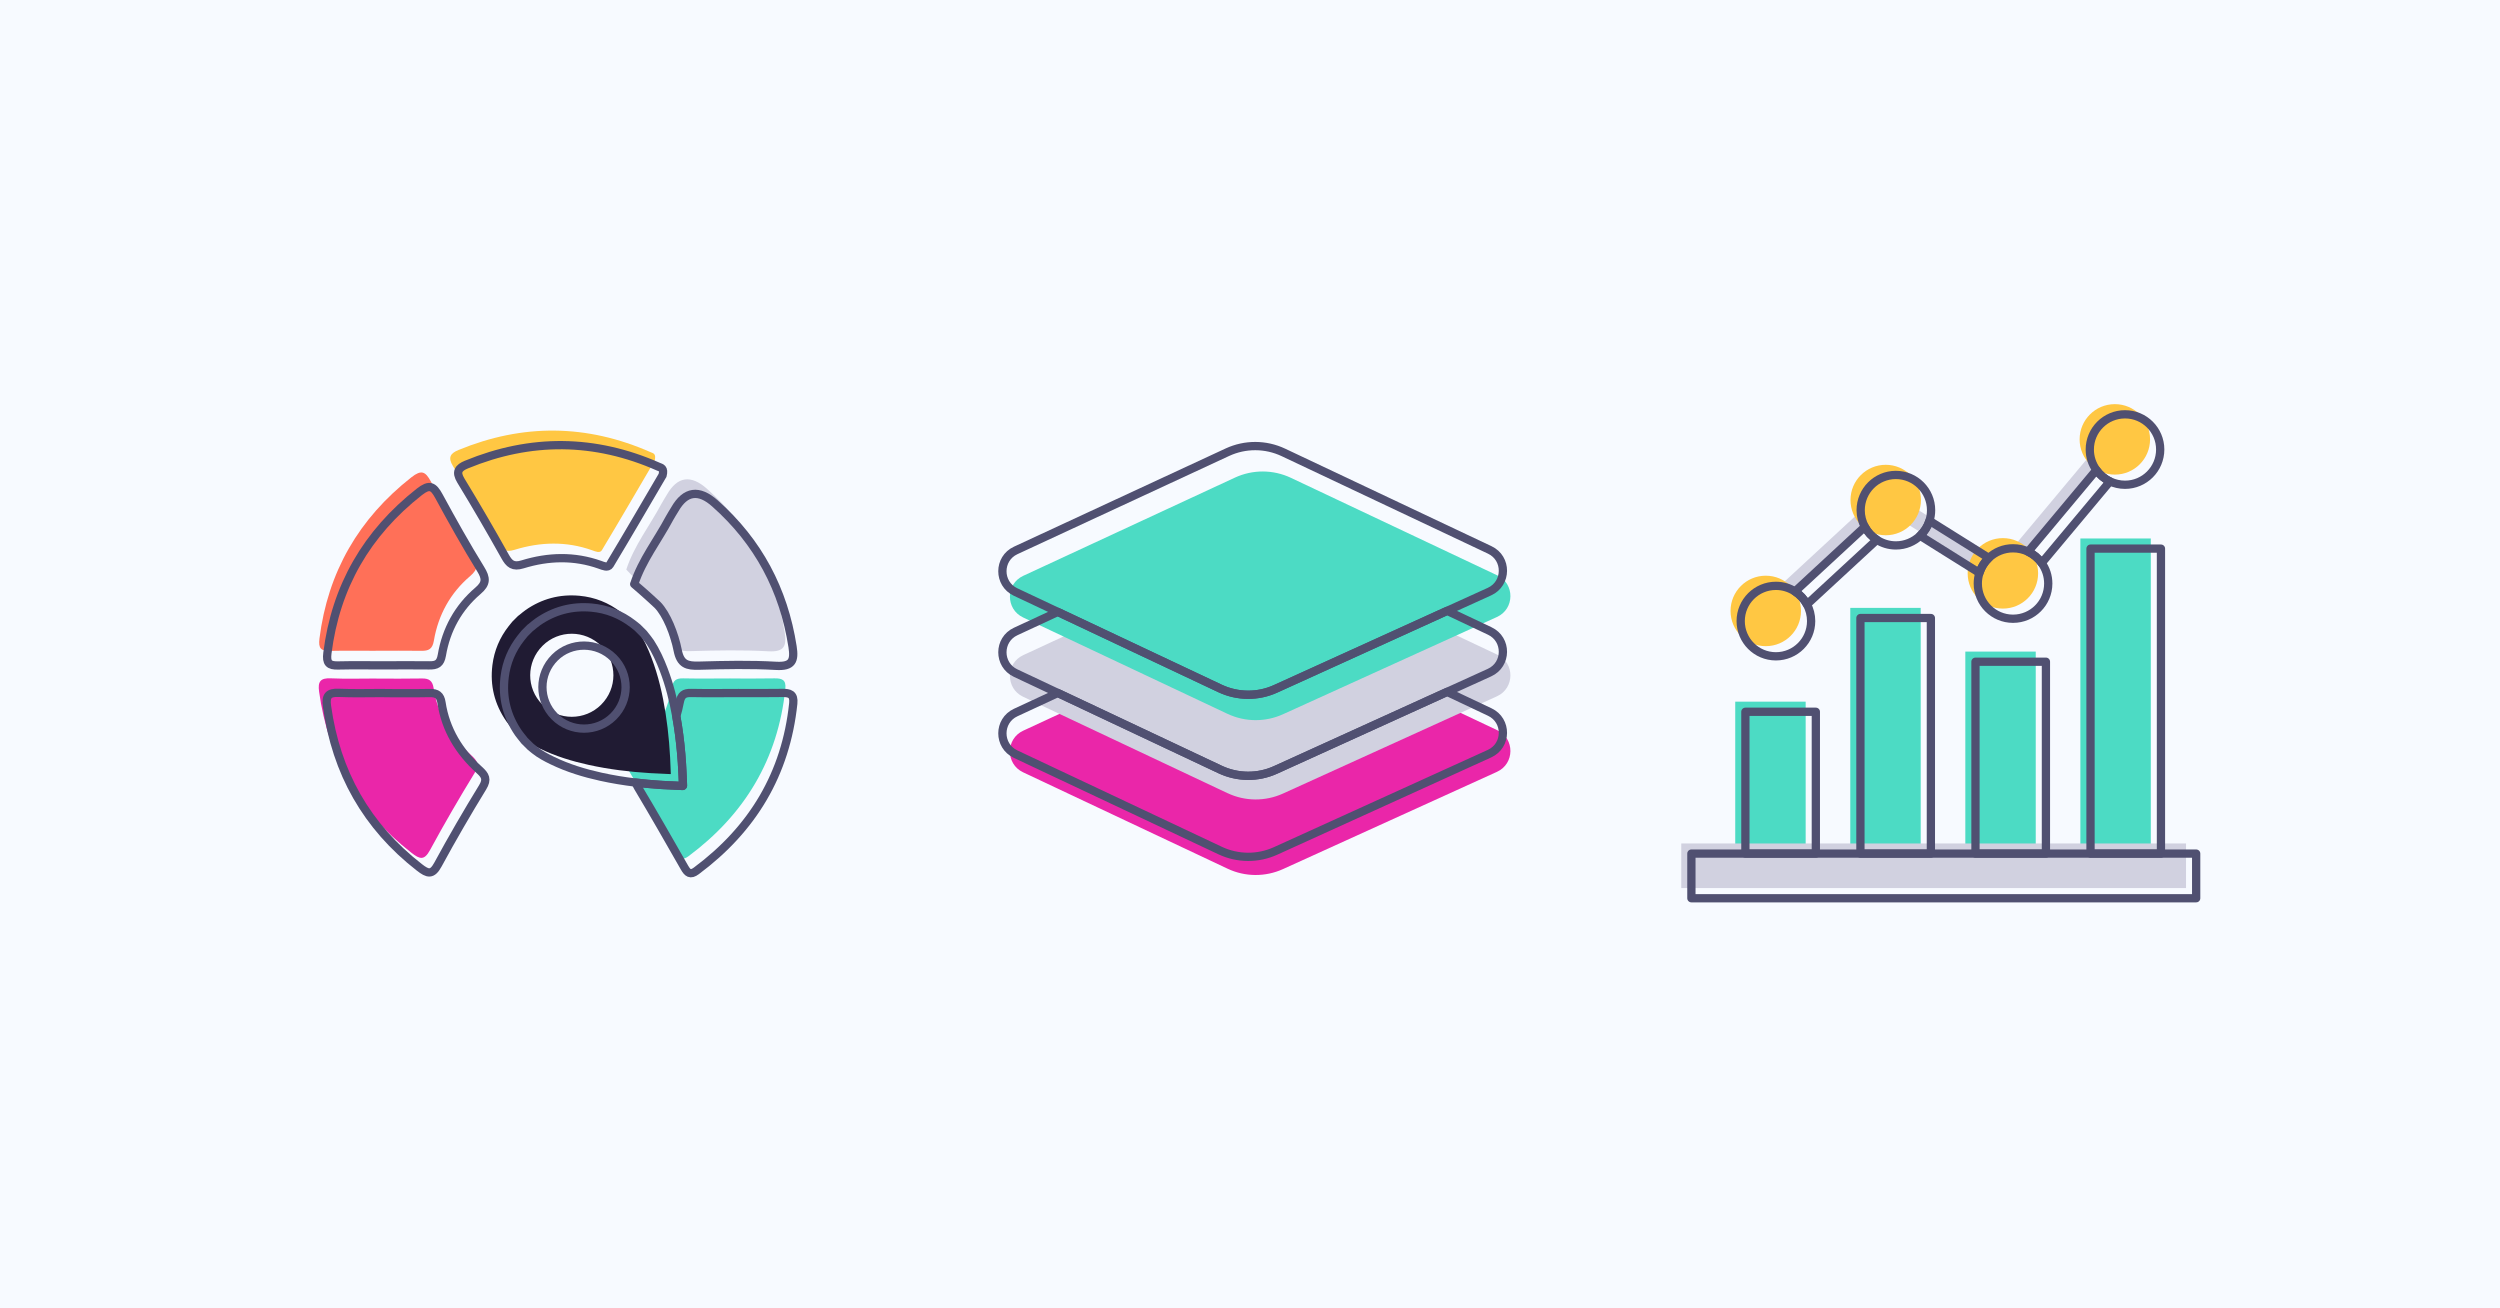 <?xml version="1.0" encoding="UTF-8"?> <svg xmlns="http://www.w3.org/2000/svg" width="1200" height="628" viewBox="0 0 1200 628" fill="none"><rect width="1200" height="628" fill="#F7FAFF"></rect><g clip-path="url(#clip0_189_3900)"><path d="M589.249 416.978L491.072 370.696C482.634 366.708 482.671 354.67 491.127 350.736L592.761 303.583C601.29 299.631 611.122 299.668 619.614 303.674L718.696 350.501C727.17 354.507 727.079 366.599 718.551 370.478L615.848 417.16C607.392 421.003 597.65 420.949 589.249 416.978Z" fill="#EA26A9"></path><path d="M589.249 380.739L491.072 334.439C482.634 330.45 482.671 318.413 491.127 314.479L592.761 267.326C601.29 263.374 611.122 263.41 619.614 267.417L718.696 314.243C727.17 318.25 727.079 330.342 718.551 334.221L615.848 380.903C607.392 384.746 597.65 384.691 589.249 380.721V380.739Z" fill="#D1D1E0"></path><path d="M589.249 342.669L491.072 296.368C482.634 292.38 482.671 280.342 491.127 276.408L592.761 229.256C601.29 225.304 611.122 225.34 619.614 229.346L718.696 276.173C727.17 280.179 727.079 292.271 718.551 296.151L615.848 342.832C607.392 346.675 597.65 346.621 589.249 342.651V342.669Z" fill="#4CDBC4"></path><path d="M714.95 283.969L694.634 293.197L652.662 312.286L612.247 330.651C603.791 334.494 594.068 334.421 585.648 330.469L549.325 313.338L507.752 293.722L487.472 284.169C479.016 280.18 479.052 268.143 487.526 264.209L589.161 217.056C597.689 213.104 607.521 213.14 616.014 217.147L715.095 263.973C723.569 267.98 723.479 280.09 714.95 283.969Z" stroke="#505071" stroke-width="3.97" stroke-linecap="round" stroke-linejoin="round"></path><path d="M714.95 322.855L694.616 332.101L612.247 369.555C603.791 373.398 594.068 373.326 585.648 369.355L507.752 332.627L487.472 323.073C479.016 319.084 479.052 307.047 487.526 303.113L507.752 293.722L549.325 313.338L585.648 330.469C594.068 334.421 603.791 334.494 612.247 330.651L652.662 312.286L694.634 293.197L715.095 302.877C723.569 306.884 723.479 318.976 714.95 322.855Z" stroke="#505071" stroke-width="3.97" stroke-linecap="round" stroke-linejoin="round"></path><path d="M714.95 361.759L612.247 408.459C603.791 412.302 594.068 412.229 585.648 408.259L487.472 361.977C479.016 357.988 479.052 345.951 487.526 342.017L507.752 332.626L585.648 369.355C594.068 373.325 603.791 373.398 612.247 369.555L694.616 332.101L715.095 341.781C723.569 345.788 723.479 357.88 714.95 361.759Z" stroke="#505071" stroke-width="3.97" stroke-linecap="round" stroke-linejoin="round"></path></g><path d="M350.583 325.668C357.594 325.668 364.584 325.755 371.595 325.613C375.232 325.547 377.446 326.172 376.963 330.674C373.414 364.439 357.474 390.908 330.446 411.011C327.51 413.191 326.218 412.008 324.717 409.39C317.355 396.506 310.003 383.611 302.389 370.881C300.406 367.551 300.724 365.414 303.551 362.993C313.728 354.316 319.962 343.207 322.438 330.138C323.117 326.555 324.541 325.547 327.894 325.613C335.453 325.766 343.023 325.668 350.572 325.646L350.583 325.668Z" fill="#4CDBC4"></path><path d="M180.663 325.722C187.959 325.722 195.233 325.821 202.53 325.668C205.904 325.602 207.602 326.73 208.128 330.258C210.1 343.273 216.64 353.878 226.238 362.566C229.152 365.195 230.247 367.036 227.87 370.925C220.409 383.096 213.233 395.465 206.408 408.031C203.625 413.158 201.489 412.435 197.545 409.379C172.117 389.648 157.579 363.804 153.164 332C152.485 327.169 153.789 325.361 158.795 325.602C166.07 325.92 173.366 325.69 180.663 325.69V325.744V325.722Z" fill="#EA26A9"></path><path d="M314.188 221.196C306.289 234.649 297.7 249.45 288.881 264.12C287.939 265.675 285.748 264.678 284.181 264.12C271.812 259.716 259.334 260.099 247.02 263.901C242.441 265.314 240.633 263.714 238.584 260.022C231.748 247.785 224.704 235.668 217.407 223.694C214.844 219.487 216.279 217.57 220.048 216.014C250.931 203.284 281.672 203.536 312.271 217.044C313.454 217.57 315.141 217.635 314.21 221.218L314.188 221.196Z" fill="#FFC743"></path><path d="M180.323 312.379C173.027 312.379 165.73 312.258 158.456 312.433C154.095 312.532 152.748 311.283 153.34 306.506C157.382 274.516 172.205 248.957 197.468 229.106C202.322 225.293 204.206 226.334 206.835 231.144C213.255 242.965 219.829 254.731 226.884 266.157C229.601 270.561 229.699 273.092 225.602 276.587C216.137 284.672 210.341 295.222 208.27 307.482C207.558 311.656 205.707 312.444 202.19 312.39C194.894 312.291 187.619 312.357 180.323 312.368V312.379Z" fill="#FF7058"></path><path d="M300.625 273.388V273.366C304.383 261.841 311.91 252.321 317.519 241.781C318.308 240.291 319.272 238.911 320.093 237.465C325.155 228.646 331.597 227.714 339.419 234.682C360.147 253.087 372.34 276.039 376.624 303.417C377.665 310.089 376.525 313.058 368.758 312.62C356.455 311.929 344.075 312.181 331.761 312.532C326.02 312.696 322.81 311.886 321.496 305.137C319.841 296.712 316.61 288.474 309.488 282.689L300.625 273.388Z" fill="#D1D1E0"></path><path d="M321.857 371.571C318.527 371.407 315.295 371.286 312.063 371.1C302.159 370.498 292.31 369.293 282.604 367.156C274.573 365.392 266.74 362.993 259.312 359.411C256.31 357.965 253.352 356.409 250.734 354.305C250.077 353.78 249.43 353.243 248.773 352.717C247.776 351.72 246.779 350.734 245.782 349.737C245.684 349.605 245.596 349.452 245.475 349.321C244.643 348.28 243.755 347.261 243.01 346.187C237.368 338.036 235.133 329.02 236.36 319.193C237.226 312.269 239.855 306.057 244.161 300.558C244.752 299.813 245.344 299.09 245.946 298.356C246.845 297.468 247.732 296.57 248.631 295.672C248.784 295.551 248.948 295.452 249.102 295.332C250.186 294.488 251.194 293.568 252.323 292.79C260.09 287.4 268.679 285.11 278.101 285.965C285.507 286.644 292.168 289.295 298.04 293.853C298.752 294.39 299.442 294.959 300.132 295.518L303.123 298.498C303.277 298.684 303.408 298.881 303.562 299.068C304.493 300.284 305.523 301.423 306.333 302.705C308.985 306.802 311.011 311.217 312.731 315.764C316.018 324.408 318.078 333.369 319.502 342.495C320.959 351.84 321.682 361.24 321.945 370.695C321.945 370.914 321.967 371.111 321.978 371.44L321.846 371.571H321.857ZM288.563 338.223C296.375 330.433 296.397 317.856 288.596 310.056C280.829 302.289 268.186 302.234 260.441 309.958C252.553 317.813 252.509 330.39 260.342 338.212C268.142 346.012 280.763 346.012 288.563 338.245V338.223Z" fill="#201B33"></path><path d="M380.765 337.675C377.216 371.44 361.275 397.908 334.248 418.012C331.323 420.192 330.03 419.009 328.529 416.39C321.167 403.507 313.816 390.612 306.202 377.882C305.72 377.071 305.369 376.337 305.161 375.647C308.908 376.096 312.666 376.436 316.445 376.699C316.938 376.731 317.42 376.764 317.913 376.797C321.156 376.983 324.377 377.115 327.708 377.268L327.839 377.137C327.839 376.808 327.817 376.611 327.817 376.392V376.304C327.773 374.978 327.719 373.642 327.653 372.316C327.587 370.246 327.467 368.175 327.313 366.094C326.908 360.112 326.283 354.141 325.352 348.192C325.122 346.724 324.881 345.256 324.618 343.799C325.275 341.641 325.823 339.428 326.25 337.149C326.93 333.578 328.354 332.559 331.706 332.624C339.277 332.778 346.836 332.679 354.384 332.657C361.396 332.657 368.385 332.745 375.397 332.614C379.034 332.548 381.236 333.172 380.765 337.675Z" stroke="#505071" stroke-width="3.97" stroke-linecap="round" stroke-linejoin="round"></path><path d="M184.453 332.712C191.75 332.712 199.024 332.811 206.321 332.657C209.695 332.592 211.393 333.72 211.919 337.248C213.891 350.263 220.431 360.868 230.028 369.555C232.942 372.185 234.038 374.025 231.661 377.915C224.2 390.086 217.024 402.455 210.199 415.021C207.416 420.148 205.28 419.425 201.336 416.368C175.93 396.616 161.37 370.772 156.955 338.968C156.276 334.136 157.579 332.329 162.586 332.57C169.861 332.887 177.157 332.657 184.453 332.657V332.712Z" stroke="#505071" stroke-width="3.97" stroke-linecap="round" stroke-linejoin="round"></path><path d="M318.001 228.186C310.102 241.639 301.513 256.44 292.694 271.109C291.751 272.665 289.56 271.668 287.994 271.109C275.625 266.705 263.147 267.089 250.833 270.89C246.253 272.304 244.446 270.704 242.397 267.012C235.561 254.775 228.516 242.658 221.22 230.684C218.656 226.477 220.091 224.559 223.86 223.004C254.744 210.273 285.485 210.525 316.084 224.034C317.267 224.559 318.943 224.625 318.023 228.208V228.186H318.001Z" stroke="#505071" stroke-width="3.97" stroke-linecap="round" stroke-linejoin="round"></path><path d="M184.135 319.368C176.839 319.368 169.543 319.248 162.268 319.423C157.908 319.522 156.56 318.273 157.152 313.496C161.184 281.506 176.017 255.947 201.292 236.095C206.145 232.283 208.029 233.324 210.659 238.133C217.079 249.954 223.652 261.72 230.707 273.147C233.424 277.551 233.523 280.082 229.426 283.577C219.96 291.662 214.165 302.212 212.094 314.471C211.382 318.645 209.53 319.434 206.014 319.379C198.717 319.281 191.443 319.346 184.146 319.368H184.135Z" stroke="#505071" stroke-width="3.97" stroke-linecap="round" stroke-linejoin="round"></path><path d="M304.438 280.356C308.207 268.83 315.744 259.321 321.332 248.793C322.12 247.303 323.084 245.922 323.928 244.454C328.989 235.635 335.431 234.704 343.232 241.683C363.959 260.088 376.164 283.04 380.426 310.407C381.466 317.079 380.327 320.047 372.57 319.609C360.267 318.897 347.888 319.171 335.552 319.522C329.822 319.686 326.601 318.875 325.286 312.127C323.775 304.425 320.05 294.905 315.58 290.336C315.58 290.336 310.42 285.472 304.405 280.356H304.438Z" stroke="#505071" stroke-width="3.97" stroke-linecap="round" stroke-linejoin="round"></path><path d="M266.192 343.887C258.381 336.065 258.425 323.488 266.313 315.632C274.047 307.931 286.69 307.986 294.458 315.753C302.258 323.553 302.236 336.119 294.425 343.909C286.624 351.687 274.004 351.687 266.203 343.898L266.192 343.887Z" stroke="#505071" stroke-width="3.97" stroke-linecap="round" stroke-linejoin="round"></path><path d="M327.839 377.137L327.708 377.268C324.377 377.115 321.156 376.983 317.913 376.797C317.42 376.764 316.938 376.731 316.445 376.699C312.666 376.436 308.908 376.096 305.161 375.647C299.563 374.978 293.997 374.069 288.476 372.853C280.434 371.089 272.601 368.69 265.173 365.108C262.172 363.651 259.214 362.106 256.606 360.013C255.938 359.476 255.281 358.951 254.645 358.414C253.648 357.417 252.651 356.431 251.654 355.434C251.556 355.302 251.468 355.149 251.348 355.018C250.537 353.966 249.649 352.969 248.883 351.884C243.251 343.722 241.006 334.717 242.233 324.89C243.076 317.966 245.716 311.743 250.022 306.255C250.614 305.499 251.216 304.776 251.808 304.053L254.492 301.368C254.645 301.248 254.81 301.149 254.963 301.029C256.026 300.174 257.055 299.265 258.173 298.487C265.94 293.097 274.551 290.807 283.951 291.651C291.357 292.319 298.007 294.981 303.901 299.55C304.591 300.087 305.282 300.667 305.994 301.215L308.985 304.206C309.116 304.381 309.269 304.567 309.423 304.776C310.354 305.992 311.362 307.131 312.195 308.413C314.846 312.51 316.862 316.925 318.593 321.472C321.364 328.724 323.249 336.196 324.618 343.799C324.881 345.256 325.122 346.724 325.352 348.192C326.283 354.141 326.908 360.112 327.313 366.094C327.466 368.175 327.587 370.246 327.653 372.316C327.718 373.642 327.773 374.979 327.817 376.304V376.392C327.817 376.611 327.839 376.808 327.839 377.137Z" stroke="#505071" stroke-width="3.97" stroke-linecap="round" stroke-linejoin="round"></path><g clip-path="url(#clip1_189_3900)"><path d="M832.915 336.793V411.293H866.717V336.793H832.915Z" fill="#4CDBC4"></path><path d="M888.135 291.782V411.279H921.937V291.782H888.135Z" fill="#4CDBC4"></path><path d="M943.356 312.764V411.293H977.157V312.764H943.356Z" fill="#4CDBC4"></path><path d="M998.576 258.469V411.293H1032.38V258.469H998.576Z" fill="#4CDBC4"></path><path d="M1049.29 404.869H807V426.283H1049.29V404.869Z" fill="#D1D1E0"></path><path d="M850.441 296.381L844.68 290.144L904.641 234.699L960.494 269.665L1011.86 208.199L1018.37 213.645L962.261 280.788L905.632 245.348L850.426 296.381H850.441Z" fill="#D1D1E0"></path><path d="M847.568 310.163C856.905 310.163 864.476 302.589 864.476 293.248C864.476 283.907 856.905 276.333 847.568 276.333C838.23 276.333 830.66 283.907 830.66 293.248C830.66 302.589 838.23 310.163 847.568 310.163Z" fill="#FFC743"></path><path d="M905.144 256.932C914.482 256.932 922.052 249.358 922.052 240.017C922.052 230.675 914.482 223.102 905.144 223.102C895.807 223.102 888.236 230.675 888.236 240.017C888.236 249.358 895.807 256.932 905.144 256.932Z" fill="#FFC743"></path><path d="M961.384 292.127C970.722 292.127 978.292 284.553 978.292 275.212C978.292 265.871 970.722 258.297 961.384 258.297C952.047 258.297 944.476 265.871 944.476 275.212C944.476 284.553 952.047 292.127 961.384 292.127Z" fill="#FFC743"></path><path d="M1015.13 227.816C1024.46 227.816 1032.03 220.242 1032.03 210.901C1032.03 201.559 1024.46 193.986 1015.13 193.986C1005.79 193.986 998.217 201.559 998.217 210.901C998.217 220.242 1005.79 227.816 1015.13 227.816Z" fill="#FFC743"></path><path d="M871.601 341.65H837.785V409.727H871.601V341.65Z" stroke="#505071" stroke-width="3.97" stroke-linecap="round" stroke-linejoin="round"></path><path d="M926.821 296.654H893.005V409.727H926.821V296.654Z" stroke="#505071" stroke-width="3.97" stroke-linecap="round" stroke-linejoin="round"></path><path d="M982.042 317.622H948.226V409.727H982.042V317.622Z" stroke="#505071" stroke-width="3.97" stroke-linecap="round" stroke-linejoin="round"></path><path d="M1054.16 409.727H811.87V431.154H1054.16V409.727Z" stroke="#505071" stroke-width="3.97" stroke-linecap="round" stroke-linejoin="round"></path><path d="M1037.26 263.341H1003.45V409.727H1037.26V263.341Z" stroke="#505071" stroke-width="3.97" stroke-linecap="round" stroke-linejoin="round"></path><path d="M900.892 259.102L867.334 290.115C865.97 287.586 863.987 285.444 861.588 283.907L895.131 252.879C896.482 255.423 898.478 257.564 900.892 259.102Z" stroke="#505071" stroke-width="3.97" stroke-linecap="round" stroke-linejoin="round"></path><path d="M926.146 249.976L954.633 267.811C952.564 269.765 950.998 272.223 950.122 274.996L921.635 257.162C923.704 255.222 925.27 252.75 926.146 249.976Z" stroke="#505071" stroke-width="3.97" stroke-linecap="round" stroke-linejoin="round"></path><path d="M1012.77 231.063L980.002 270.254C978.35 267.926 976.109 266.043 973.494 264.807L1006.26 225.602C1007.91 227.93 1010.15 229.828 1012.77 231.063Z" stroke="#505071" stroke-width="3.97" stroke-linecap="round" stroke-linejoin="round"></path><path d="M869.346 298.12C869.346 307.461 861.775 315.035 852.438 315.035C843.1 315.035 835.53 307.461 835.53 298.12C835.53 288.778 843.1 281.205 852.438 281.205C855.813 281.205 858.959 282.196 861.588 283.907C863.987 285.444 865.97 287.586 867.334 290.115C868.613 292.501 869.346 295.217 869.346 298.12Z" stroke="#505071" stroke-width="3.97" stroke-linecap="round" stroke-linejoin="round"></path><path d="M926.922 244.889C926.922 246.656 926.649 248.366 926.146 249.976C925.27 252.75 923.704 255.222 921.635 257.162C918.604 260.036 914.524 261.804 910.014 261.804C906.652 261.804 903.521 260.812 900.892 259.102C898.478 257.564 896.482 255.423 895.131 252.879C893.853 250.493 893.12 247.777 893.12 244.889C893.12 235.547 900.691 227.974 910.014 227.974C919.337 227.974 926.922 235.547 926.922 244.889Z" stroke="#505071" stroke-width="3.97" stroke-linecap="round" stroke-linejoin="round"></path><path d="M983.162 280.084C983.162 289.425 975.592 296.999 966.254 296.999C956.917 296.999 949.346 289.425 949.346 280.084C949.346 278.316 949.619 276.606 950.122 274.996C950.998 272.223 952.564 269.765 954.633 267.811C954.633 267.811 954.633 267.811 954.647 267.811C957.678 264.937 961.758 263.183 966.254 263.183C968.84 263.183 971.296 263.758 973.494 264.807C976.109 266.043 978.35 267.926 980.002 270.254C981.999 273.028 983.162 276.419 983.162 280.084Z" stroke="#505071" stroke-width="3.97" stroke-linecap="round" stroke-linejoin="round"></path><path d="M1036.9 215.772C1036.9 225.114 1029.33 232.687 1020.01 232.687C1017.42 232.687 1014.97 232.098 1012.77 231.063C1010.15 229.828 1007.91 227.931 1006.26 225.602C1004.26 222.829 1003.1 219.437 1003.1 215.772C1003.1 206.431 1010.67 198.872 1020.01 198.872C1029.35 198.872 1036.9 206.431 1036.9 215.772Z" stroke="#505071" stroke-width="3.97" stroke-linecap="round" stroke-linejoin="round"></path></g><defs><clipPath id="clip0_189_3900"><rect width="250" height="250" fill="white" transform="translate(475 189)"></rect></clipPath><clipPath id="clip1_189_3900"><rect width="250" height="240" fill="white" transform="translate(807 194)"></rect></clipPath></defs></svg> 